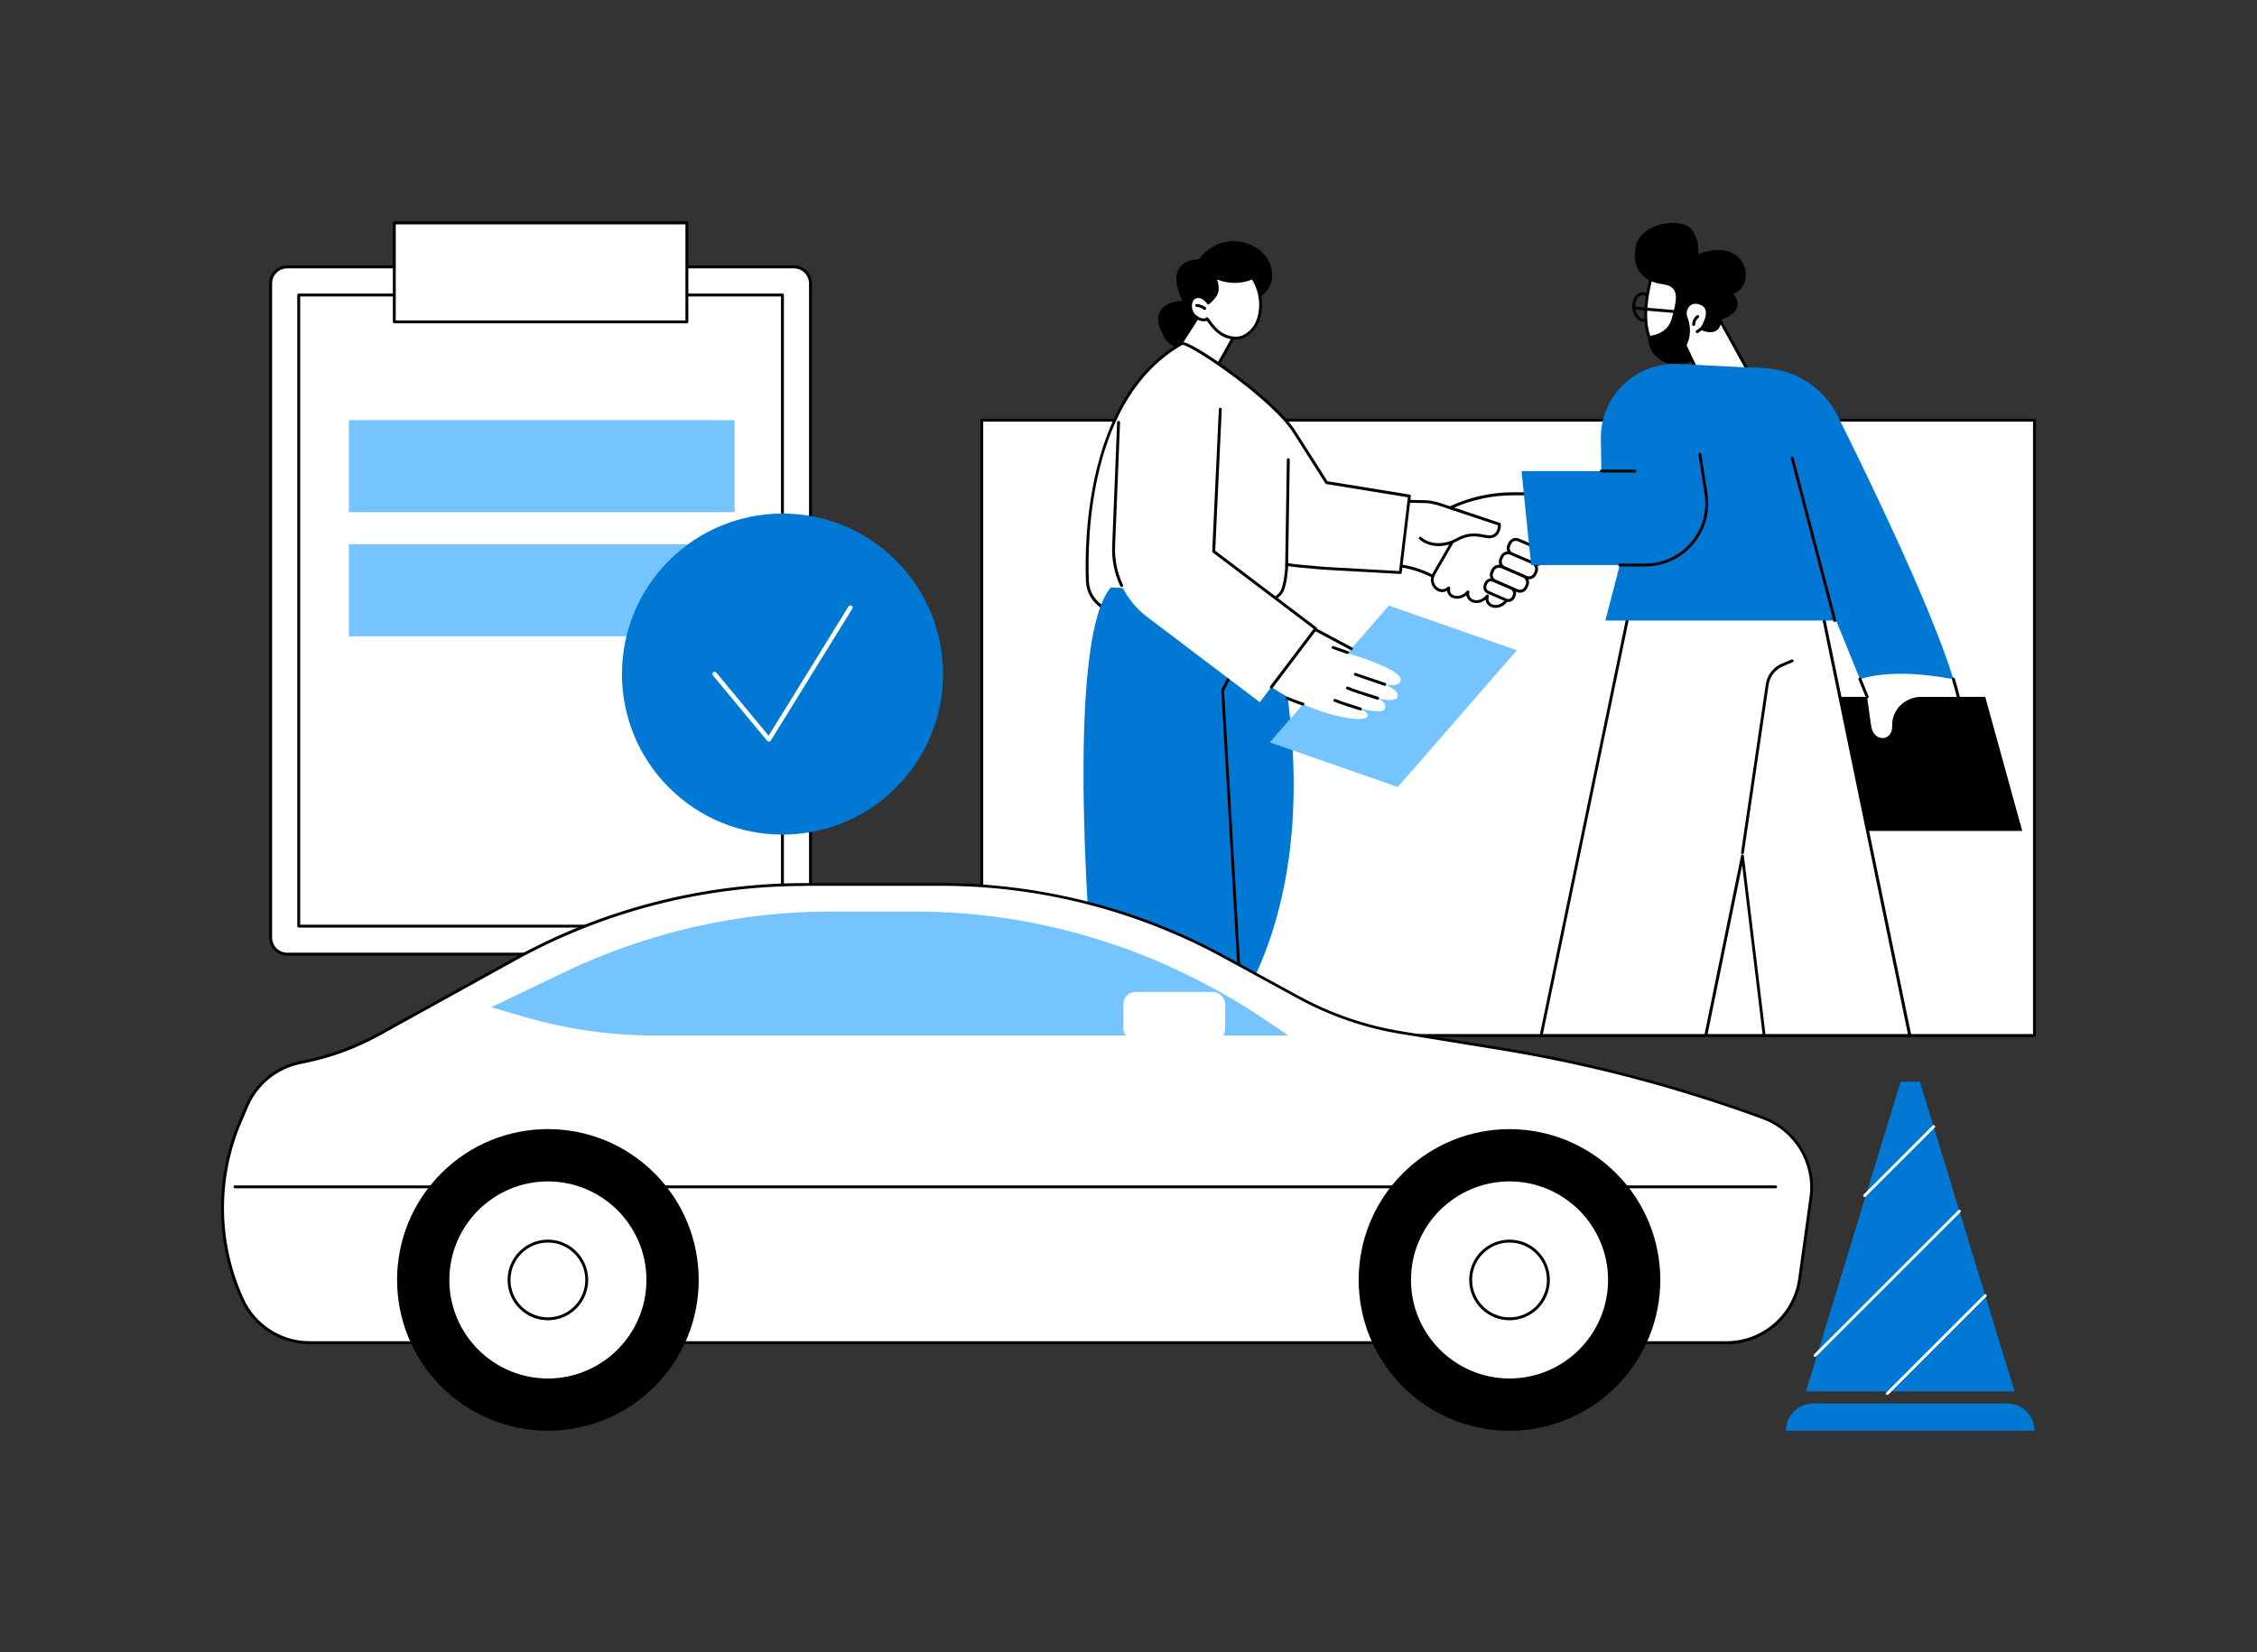 <?xml version="1.0" encoding="UTF-8"?>
<svg xmlns="http://www.w3.org/2000/svg" id="Layer_1" data-name="Layer 1" version="1.1" viewBox="0 0 3415 2500">
  <rect x="0" y="0" width="3415" height="2500" fill="#333333" stroke="none"/>
  <defs>
    <style>
      .cls-1 {
        fill: #000;
      }

      .cls-1, .cls-2, .cls-3, .cls-4 {
        stroke-width: 0px;
      }

      .cls-2 {
        fill: #0078d4;
      }

      .cls-3 {
        fill: #fff;
      }

      .cls-4 {
        fill: #76c4ff;
      }
    </style>
  </defs>
  <g id="Illustration">
    <g id="Passing_driving_school_exam" data-name="Passing driving school exam">
      <g>
        <rect class="cls-3" x="1485.5" y="635.8" width="1592.9" height="931.1"></rect>
        <path class="cls-1" d="M3078.3,1569.1h-1592.8c-1.2,0-2.2-1-2.2-2.2v-931.1c0-1.2,1-2.2,2.2-2.2h1592.8c1.2,0,2.2,1,2.2,2.2v931.1c0,1.2-1,2.2-2.2,2.2ZM1487.7,1564.7h1588.4v-926.7h-1588.4v926.7h0Z"></path>
      </g>
      <g>
        <g>
          <g>
            <rect class="cls-3" x="409.5" y="403.9" width="816.9" height="1039.9" rx="25" ry="25"></rect>
            <path class="cls-1" d="M1201.4,1446H434.5c-15,0-27.2-12.2-27.2-27.2V428.9c0-15,12.2-27.2,27.2-27.2h766.8c15,0,27.2,12.2,27.2,27.2v989.9c0,15-12.2,27.2-27.2,27.2ZM434.5,406.1c-12.6,0-22.8,10.2-22.8,22.8v989.9c0,12.6,10.2,22.8,22.8,22.8h766.8c12.6,0,22.8-10.2,22.8-22.8V428.9c0-12.6-10.2-22.8-22.8-22.8H434.5Z"></path>
          </g>
          <g>
            <rect class="cls-3" x="452" y="446.4" width="732" height="955"></rect>
            <path class="cls-1" d="M1183.9,1403.6H452c-1.2,0-2.2-1-2.2-2.2V446.4c0-1.2,1-2.2,2.2-2.2h731.9c1.2,0,2.2,1,2.2,2.2v955c0,1.2-1,2.2-2.2,2.2ZM454.2,1399.2h727.5V448.6H454.2v950.6Z"></path>
          </g>
          <g>
            <rect class="cls-3" x="596.6" y="337.2" width="442.7" height="149.9"></rect>
            <path class="cls-1" d="M1039.3,489.2h-442.7c-1.2,0-2.2-1-2.2-2.2v-149.9c0-1.2,1-2.2,2.2-2.2h442.7c1.2,0,2.2,1,2.2,2.2v149.9c0,1.2-1,2.2-2.2,2.2ZM598.8,484.9h438.3v-145.4h-438.3v145.4Z"></path>
          </g>
        </g>
        <rect class="cls-4" x="527.9" y="635.8" width="583.7" height="139.2"></rect>
        <rect class="cls-4" x="527.9" y="823.7" width="583.7" height="139.2"></rect>
      </g>
      <g>
        <g>
          <g>
            <g>
              <path class="cls-1" d="M1881.6,462.1s57.1-15.5,40.3-62.1c-12.3-34.2-72-54.6-108-7.5,0,0-55.2-1.9-24.8,62.7,0,0-58.4.6-27.9,54.6s120.4-47.8,120.4-47.8h0Z"></path>
              <g>
                <polygon class="cls-3" points="1810.1 481.7 1758.3 565.2 1823.1 591.9 1874.7 494.5 1810.1 481.7"></polygon>
                <g>
                  <g>
                    <path class="cls-3" d="M1826.5,482.9c-6.1,2.7-13.7-.2-18.7-4.7-5-4.5-7.2-11.6-6.4-18.2.4-3.4,1.8-6.8,4.4-9,3.4-2.8,8.4-3,12.5-1.4,4.1,1.7,7.3,5,9.8,8.6,0,0,5.3-3.2,11.2-12.3,6.4-9.7-1.6-27.1-1.6-27.1,19.8,8.9,39,9.3,57.6,1.3,10.2,15.6,14.3,35.2,11.1,53.5-1.9,10.7-6.3,21.3-14.5,28.5-9.3,8.2-17.2,10.5-27.2,9.1-21.2-3-30.8-19.4-38.4-29.2l.2.8h0Z"></path>
                    <path class="cls-1" d="M1869.9,513.9c-1.8,0-3.6-.1-5.6-.4-19.5-2.7-29.6-16.3-37-26.2-.5-.6-.9-1.2-1.4-1.8-6.8,2.2-14.7-1.1-19.7-5.6-5.4-4.8-8.1-12.5-7.1-20.1.4-3.1,1.7-7.5,5.2-10.4,3.8-3.1,9.6-3.8,14.8-1.7,3.4,1.4,6.6,3.9,9.4,7.5,1.9-1.6,5.3-4.9,8.9-10.4,5.6-8.6-1.7-24.8-1.8-25-.4-.8-.2-1.8.4-2.5.7-.6,1.6-.8,2.5-.5,19.1,8.5,37.8,9,55.8,1.3,1-.4,2.1,0,2.7.8,10.5,16.1,14.7,36.2,11.4,55.1-1.5,8.8-5.4,21.2-15.2,29.8-7.8,6.9-14.9,10-23.4,10h0ZM1826.2,479.9c.7,0,1.3.3,1.7.9.9,1.2,1.9,2.5,2.9,3.8,7.3,9.8,16.4,22,34.1,24.5,9.8,1.4,16.9-1,25.5-8.5,8.8-7.8,12.4-19.1,13.8-27.2,3-17.2-.6-35.5-9.8-50.4-17.1,6.8-34.8,6.8-52.8,0,2,6.2,4.4,17-.4,24.3-6.2,9.4-11.7,12.8-11.9,13-1,.6-2.3.3-2.9-.6-2.7-3.9-5.7-6.5-8.8-7.8-3.6-1.5-7.8-1.1-10.3,1-1.9,1.6-3.2,4.3-3.6,7.6-.8,6.1,1.3,12.4,5.7,16.2,3.9,3.5,9.9,6.2,14.9,4.8.1-.4.4-.7.7-1,.4-.3.9-.5,1.3-.5h0Z"></path>
                  </g>
                  <path class="cls-1" d="M1822.7,469c-.5,0-.9-.1-1.3-.5-3.1-2.4-7-3.8-10.9-4.1-1.2,0-2.1-1.1-2-2.4s1.1-2.2,2.4-2c4.7.3,9.4,2.1,13.2,5,1,.7,1.2,2.1.4,3.1-.4.6-1.1.9-1.8.9h0Z"></path>
                  <path class="cls-1" d="M1771.2,546.7c-.4,0-.8-.1-1.2-.3-1-.7-1.3-2-.7-3l40.4-63.6c.7-1,2-1.3,3-.7s1.3,2,.7,3l-40.4,63.6c-.4.7-1.1,1-1.9,1Z"></path>
                  <path class="cls-1" d="M1831.1,576c-.4,0-.7,0-1.1-.3-1.1-.6-1.4-1.9-.9-3l34.1-61.4c.6-1.1,1.9-1.5,3-.9,1.1.6,1.4,1.9.9,3l-34.1,61.4c-.4.7-1.2,1.1-1.9,1.1h0Z"></path>
                </g>
              </g>
            </g>
            <g>
              <g>
                <path class="cls-3" d="M2186.9,883.7l-5.8-3.8c-21.8-14.3-46.9-22.9-72.9-24.9l-35.2-.2v-97.5c-.1,0,85.6,1.9,85.6,1.9,13.3.9,26.4,6.2,38.9,10.4l15.7,5.3,34.7,57.1-61,51.8h0Z"></path>
                <path class="cls-1" d="M2186.9,885.9c-.4,0-.8-.1-1.2-.4l-5.8-3.8c-21.4-14.1-46.3-22.6-71.9-24.5l-35.1-.2c-1.2,0-2.2-1-2.2-2.2v-97.5c-.1-.6,0-1.2.5-1.6.4-.4,1-.6,1.6-.6l85.7,1.9c11.4.7,22.4,4.6,33.1,8.3,2.2.8,4.3,1.5,6.5,2.2l15.8,5.3c.5.2.9.5,1.2.9l34.7,57.1c.6.9.4,2.1-.5,2.8l-61,51.8c-.4.3-.9.5-1.4.5h0ZM2075.2,852.6l33,.2c26.5,2,52.1,10.7,74.1,25.2l4.4,2.9,58.3-49.5-33.3-54.8-15-5c-2.2-.7-4.3-1.5-6.5-2.2-10.4-3.6-21.2-7.4-31.9-8.1l-83.4-1.9v93.1c.1,0,.2,0,.2,0Z"></path>
              </g>
              <g>
                <g>
                  <path class="cls-3" d="M1787.9,520c9.9-5.6,141.8,85.4,171.9,135.7l47.4,74.6,125.3,20.3-13.8,115.8-114.5-6.4c-11.1-1.1-48.7-3.8-57.2-6.1,0,0-1.1,27.7-7.1,40.3-20.8,43.4-290.7,85.5-294.6-15.1-2.5-63.9,1.2-278.7,142.6-359.2h0Z"></path>
                  <path class="cls-1" d="M1767.6,943.3c-20.6,0-39.9-1.7-56.3-5.1-43.4-9-67-29.4-68.2-59-1.1-27.5-1.6-99.6,17.4-174,22.8-89.5,65.3-152.5,126.3-187.2,8-4.5,56.3,28.8,80.8,47,22,16.5,75.3,58.1,94.1,89.5l46.8,73.7,124.4,20.2c1.2.2,2,1.3,1.8,2.4l-13.8,115.8c-.1,1.2-1.1,2-2.3,1.9l-114.5-6.4c-2.8-.3-7-.6-12-1-14.7-1.2-34.3-2.9-43-4.5-.4,7.3-2.1,27.9-7.2,38.5-8.6,17.8-52.2,32.2-90.1,39.7-28.4,5.6-57.5,8.4-84.2,8.4h0ZM1788.9,521.9c-141.1,80.4-143.9,293.7-141.4,357.1,1.4,34.5,35.9,48.9,64.7,54.8,37.2,7.7,89.1,6.5,138.8-3.3,46.4-9.2,80.5-23.8,87-37.3,5.8-12,6.9-39.1,6.9-39.4,0-.7.3-1.3.9-1.7.5-.4,1.2-.5,1.9-.3,6.3,1.7,29.5,3.7,44.9,5,5,.4,9.3.8,11.9,1l112.4,6.3,13.3-111.6-123.3-20c-.6,0-1.2-.5-1.5-1l-47.4-74.6c-30.5-51-155.5-135-168.6-135s-.3,0-.4,0h0Z"></path>
                </g>
                <path class="cls-1" d="M1946.8,858.5h0c-1.2,0-2.2-1-2.2-2.2l2.5-160.8c0-1.2,1-2.2,2.2-2.2h0c1.2,0,2.2,1,2.2,2.2l-2.5,160.9c0,1.2-1,2.2-2.2,2.2h0Z"></path>
              </g>
              <g>
                <path class="cls-2" d="M1915.6,903.6s115.8,347.5-37.9,614.5l41.7,341.9,43.8,43.8c7.8,7.8,2.3,21.2-8.8,21.2h-260.5c-35.8,0-70.4-12.8-97.4-36.3-25.9-22.5-57.4-55.6-82.3-99.3-8.1-14.3-7.8-31.8.8-45.8,31.4-50.8,109.4-179.9,139-257.1,0,0-46.7-513.2,26.9-597.7l234.7,14.7h0Z"></path>
                <path class="cls-1" d="M1877.7,1520.3c-1.2,0-2.1-.9-2.2-2.1l-27.7-473.7c0-.4,0-.8.2-1.2l13.8-26.6c.6-1.1,1.9-1.5,3-.9s1.5,1.9.9,3l-13.6,26.1,27.7,473.1c0,1.2-.8,2.3-2.1,2.3h-.1,0Z"></path>
                <path class="cls-1" d="M1728,1927.2c-10.5,0-19.8-7.5-22-17.8-29.1-135.3-54-418.8-54.3-421.6-.1-1.2.8-2.3,2-2.4,1.2-.1,2.3.8,2.4,2,.2,2.8,25.1,286.1,54.2,421.1,1.8,8.3,9.2,14.3,17.7,14.3s2.2,1,2.2,2.2-1,2.2-2.2,2.2h0Z"></path>
                <path class="cls-1" d="M1715.9,1881.2c-1.1,0-2.1-.9-2.2-2-.1-1.2.8-2.3,2-2.4l203.4-19c1.2-.1,2.3.8,2.4,2s-.8,2.3-2,2.4l-203.4,19h-.2Z"></path>
                <path class="cls-1" d="M1700.1,1869.3c-.1,0-.2,0-.3,0-123.5-17.8-169.5-131.9-169.9-133.1-.4-1.1.1-2.4,1.2-2.8,1.1-.4,2.4.1,2.8,1.2s45.6,112.9,166.5,130.3c1.2.2,2,1.3,1.9,2.5-.2,1.1-1.1,1.9-2.2,1.9h0Z"></path>
              </g>
              <g>
                <g>
                  <polygon class="cls-4" points="1921.3 1123.3 2115 1190.9 2295.1 984 2101.4 916.4 1921.3 1123.3"></polygon>
                  <g>
                    <path class="cls-3" d="M1985.3,950.1l59.3,31.6-5.8,6.8s86.3,24.6,80.4,41.7c-3.9,11.1-24.2,5.2-24.2,5.2,0,0,24.3,10,19.5,19.6-4.8,9.6-35.7.3-35.7.3,0,0,21.6,4.8,16.5,17.2-5.1,12.5-64.6-9-64.6-9,0,0,42.5,10,38.4,20.4-5.4,13.4-95.3-6.6-150-47.8,0,0,29.7-55.9,66.3-86.1h0Z"></path>
                    <path class="cls-1" d="M2038.9,989.6c-.2,0-.5,0-.7-.1l-2.9-1c-4.7-1.6-9.3-3.3-13.8-4.9l-5.2-1.8c-1.2-.4-1.8-1.7-1.3-2.8.4-1.2,1.7-1.8,2.8-1.3l5.2,1.8c4.5,1.6,9,3.2,13.7,4.8l2.9,1c1.2.4,1.8,1.7,1.3,2.8-.3.9-1.2,1.5-2.1,1.5h0Z"></path>
                    <path class="cls-1" d="M2044.7,983.9c-.3,0-.7,0-1-.3l-59.3-31.6c-1.1-.6-1.5-1.9-.9-3s1.9-1.5,3-.9l59.3,31.6c1.1.6,1.5,1.9.9,3-.4.7-1.2,1.2-1.9,1.2Z"></path>
                    <path class="cls-1" d="M1971.5,1067.5c-.2,0-.4,0-.7,0-7.9-2.5-15.9-5.5-23.9-8.9-1.1-.5-1.6-1.8-1.1-2.9.5-1.1,1.8-1.6,2.9-1.1,7.8,3.4,15.7,6.3,23.4,8.8,1.2.4,1.8,1.6,1.4,2.8-.3.9-1.2,1.5-2.1,1.5h0Z"></path>
                    <path class="cls-1" d="M2084.6,1058.7c-.2,0-.4,0-.7,0-2.4-.8-5.1-1.6-7.9-2.5-12.3-3.9-27.7-8.7-38-13-1.1-.5-1.7-1.8-1.2-2.9s1.8-1.7,2.9-1.2c10.1,4.2,25.4,9,37.6,12.8,2.8.9,5.5,1.7,7.9,2.5,1.2.4,1.8,1.6,1.4,2.8-.3.9-1.2,1.5-2.1,1.5h0Z"></path>
                    <path class="cls-1" d="M2058.5,1074.9c-.2,0-.4,0-.7,0-2-.7-4.3-1.3-6.6-2.1-10.5-3.3-23.5-7.4-32.3-11-1.1-.5-1.7-1.8-1.2-2.9.5-1.1,1.8-1.7,2.9-1.2,8.6,3.6,21.5,7.6,31.9,10.9,2.4.7,4.6,1.4,6.6,2.1,1.2.4,1.8,1.6,1.4,2.8-.3.9-1.2,1.5-2.1,1.5h0Z"></path>
                    <path class="cls-1" d="M2095.3,1037.8c-.2,0-.5,0-.7-.1-5.2-1.8-11.8-4.1-18.7-6.4-9-3-18.3-6.2-25.9-8.9-1.1-.4-1.8-1.7-1.3-2.8.4-1.2,1.7-1.7,2.8-1.3,7.6,2.7,16.8,5.8,25.8,8.8,6.9,2.3,13.5,4.6,18.7,6.4,1.1.4,1.8,1.7,1.4,2.8-.3.9-1.2,1.5-2.1,1.5h0Z"></path>
                  </g>
                </g>
                <path class="cls-3" d="M1836.3,834.3l10-215.1-153.8,19.9-7.5,187.5c-1.7,41.6,17.1,81.4,50.3,106.6l170.9,129.4,84.4-111.5-154.3-116.9h0Z"></path>
                <path class="cls-1" d="M1923.6,1041.8c-.5,0-.9-.2-1.3-.4-1-.7-1.2-2.1-.4-3.1l65.7-86.7-152.5-115.5c-.6-.4-.9-1.1-.9-1.9l10-215.1c0-1.2,1.1-2.1,2.3-2.1,1.2,0,2.2,1.1,2.1,2.3l-9.9,214,153.4,116.2c.5.3.8.9.8,1.5s0,1.2-.4,1.6l-67,88.5c-.4.6-1.1.9-1.8.9h0Z"></path>
                <path class="cls-1" d="M1697.1,888.3c-.8,0-1.6-.5-2-1.3-8.9-18.8-13.1-39.7-12.3-60.5l7.5-187.5c0-1.2,1-2.2,2.3-2.1,1.2,0,2.2,1.1,2.1,2.3l-7.5,187.5c-.8,20.1,3.3,40.3,11.9,58.4.5,1.1,0,2.4-1.1,2.9-.3.1-.6.2-.9.2Z"></path>
              </g>
            </g>
          </g>
          <g>
            <g>
              <path class="cls-3" d="M2398.1,747.3h-109c-32.7,0-64.9,7.2-94.6,21l27.1,10-52.2,90.5c-8.8,15.2,8.7,32.7,21.7,21.5.3-.2.6-.5.9-.8-3.2,15.7,18.1,19.7,29,6-2.9,14.4,16.6,21.5,29.6,6.2-4.8,16.5,18.5,23,29.1,6,11.2-17.9,45.7-76.8,45.7-76.8h74.7l-1.9-83.6h0Z"></path>
              <path class="cls-1" d="M2263.1,919.9c-2.6,0-5-.5-7.2-1.5-4.8-2.1-7.6-6.2-8.1-11-7.5,5.9-15.8,6.2-21.5,3.4-4.2-2-6.9-5.6-7.6-9.9-7,5.6-15.8,6.2-21.6,3.5-4.4-2.1-7.1-5.8-7.5-10.4-5.7,3.2-12.4,2.5-17.7-2-6.2-5.1-9.6-15.2-4.3-24.5l50.9-88.2-24.6-9.1c-.8-.3-1.4-1.1-1.4-2,0-.9.5-1.7,1.3-2.1,29.7-13.9,62.7-21.2,95.5-21.2h109c1.2,0,2.2,1,2.2,2.2l1.9,83.6c0,.6-.2,1.2-.6,1.6-.4.4-1,.7-1.6.7h-73.4c-4.8,8.1-34.8,59.4-45.1,75.8-4.8,7.7-11.9,11-18.4,11h0ZM2250.6,899.5c.4,0,.7,0,1,.3.9.5,1.4,1.5,1.1,2.5-1.6,5.5.3,10,5.1,12.1,5.9,2.6,14.7.8,20.1-7.8,11.1-17.7,45.3-76.2,45.7-76.8.4-.7,1.1-1.1,1.9-1.1h72.4l-1.9-79.2h-106.9c-30.4,0-60.9,6.4-88.8,18.6l22.1,8.1c.6.2,1.1.7,1.3,1.3s.2,1.3-.2,1.8l-52.2,90.5c-4.3,7.5-1.3,15,3.3,18.9,3.7,3,9.6,4.6,15.1,0,.3-.2.5-.5.8-.7.7-.7,1.7-.8,2.6-.3.8.5,1.3,1.4,1.1,2.4-1,4.9.7,8.7,4.8,10.5,5.4,2.5,14.4,1.2,20.3-6.3.6-.8,1.7-1.1,2.7-.6.9.4,1.4,1.4,1.2,2.4-1,4.8.9,8.8,5.1,10.9,5.3,2.6,13.7,1.5,20.6-6.6.4-.5,1.1-.8,1.7-.8h0Z"></path>
            </g>
            <g>
              <g>
                <path class="cls-3" d="M2321.4,853.2l-33.2-14.3c-5.2-2.2-7.5-8.2-5.3-13.4l1.4-3.2c2.2-5.2,8.2-7.5,13.4-5.3l33.2,14.3c5.2,2.2,7.5,8.2,5.3,13.4l-1.4,3.2c-2.2,5.2-8.2,7.5-13.4,5.3Z"></path>
                <path class="cls-1" d="M2325.4,856.3c-1.7,0-3.3-.3-4.9-1l-33.2-14.3c-3-1.3-5.4-3.7-6.6-6.8s-1.2-6.4.1-9.5l1.4-3.2c2.7-6.3,10-9.2,16.3-6.5l33.2,14.3c3,1.3,5.4,3.7,6.6,6.8s1.2,6.4-.1,9.5l-1.4,3.2c-1.3,3-3.7,5.4-6.8,6.6-1.5.6-3,.9-4.6.9h0ZM2289.1,837l33.2,14.3c1.9.8,4.1.9,6.1,0,2-.8,3.5-2.3,4.4-4.2l1.4-3.2c.8-2,.9-4.1,0-6.1-.8-2-2.3-3.5-4.2-4.4l-33.2-14.3c-4-1.7-8.7.1-10.5,4.2l-1.4,3.2c-.8,2-.9,4.1,0,6.1.8,2,2.3,3.5,4.2,4.4h0Z"></path>
              </g>
              <g>
                <path class="cls-3" d="M2309.5,873.5l-33.2-14.3c-5.2-2.2-7.5-8.2-5.3-13.4l1.4-3.2c2.2-5.2,8.2-7.5,13.4-5.3l33.2,14.3c5.2,2.2,7.5,8.2,5.3,13.4l-1.4,3.2c-2.2,5.2-8.2,7.5-13.4,5.3Z"></path>
                <path class="cls-1" d="M2313.4,876.6c-1.6,0-3.3-.3-4.9-1l-33.2-14.3c-6.3-2.7-9.1-10-6.4-16.3l1.4-3.2c1.3-3,3.7-5.4,6.8-6.6,3.1-1.2,6.4-1.2,9.5.1l33.2,14.3c6.3,2.7,9.2,10,6.4,16.3l-1.4,3.2c-2,4.7-6.6,7.5-11.4,7.5h0ZM2277.1,857.2l33.2,14.3c4,1.7,8.7-.1,10.5-4.2l1.4-3.2c1.7-4-.1-8.7-4.2-10.5l-33.2-14.3c-1.9-.8-4.1-.9-6.1,0-2,.8-3.5,2.3-4.4,4.2l-1.4,3.2c-1.7,4,.1,8.7,4.2,10.5h0Z"></path>
              </g>
              <g>
                <path class="cls-3" d="M2295.8,893.8l-33.2-14.3c-5.2-2.2-7.5-8.2-5.3-13.4l1.4-3.2c2.2-5.2,8.2-7.5,13.4-5.3l33.2,14.3c5.2,2.2,7.5,8.2,5.3,13.4l-1.4,3.2c-2.2,5.2-8.2,7.5-13.4,5.3Z"></path>
                <path class="cls-1" d="M2299.8,896.9c-1.7,0-3.3-.3-4.9-1l-33.2-14.3c-3-1.3-5.4-3.7-6.6-6.8s-1.2-6.4.1-9.5l1.4-3.2c2.7-6.3,10-9.2,16.3-6.5l33.2,14.3c3,1.3,5.4,3.7,6.6,6.8s1.2,6.4-.1,9.5l-1.4,3.2c-1.3,3-3.7,5.4-6.8,6.6-1.5.6-3,.9-4.6.9h0ZM2268,859c-1,0-2,.2-2.9.6-2,.8-3.5,2.3-4.4,4.2l-1.4,3.2c-.8,2-.9,4.1,0,6.1.8,2,2.3,3.5,4.2,4.4l33.2,14.3c1.9.8,4.1.9,6.1,0,2-.8,3.5-2.3,4.4-4.2l1.4-3.2c.8-2,.9-4.1,0-6.1-.8-2-2.3-3.5-4.2-4.4l-33.2-14.3c-1-.4-2.1-.7-3.2-.7h0Z"></path>
              </g>
              <g>
                <path class="cls-3" d="M2279,908l-27.3-11.8c-4.3-1.8-6.2-6.8-4.4-11l1.1-2.6c1.8-4.3,6.8-6.2,11-4.4l27.3,11.8c4.3,1.8,6.2,6.8,4.4,11l-1.1,2.6c-1.8,4.3-6.8,6.2-11,4.4Z"></path>
                <path class="cls-1" d="M2282.3,910.9c-1.4,0-2.9-.3-4.2-.9l-27.3-11.8c-5.4-2.3-7.8-8.5-5.5-13.9l1.1-2.6c2.3-5.4,8.6-7.8,13.9-5.5l27.3,11.8c5.4,2.3,7.8,8.5,5.5,13.9l-1.1,2.6c-1.1,2.6-3.2,4.6-5.8,5.6-1.3.5-2.6.8-3.9.8ZM2252.5,894.2l27.3,11.8c1.5.7,3.2.7,4.7,0s2.7-1.8,3.4-3.3l1.1-2.6c.6-1.5.7-3.2,0-4.7-.6-1.5-1.8-2.7-3.3-3.4l-27.3-11.8c-3.1-1.3-6.8,0-8.1,3.2l-1.1,2.6c-1.4,3.1.1,6.8,3.2,8.1h0Z"></path>
              </g>
            </g>
            <g>
              <path class="cls-3" d="M2204.7,772l64.1,21.4s1.4,23.3-21.5,18.2c-32.3-7.2-38.8,5.9-55.9,10.5-27.8,7.5-42.4-7.8-42.4-7.8l55.7-42.3h0Z"></path>
              <path class="cls-1" d="M2176.4,826.3c-18.7,0-28.5-10-29-10.5-.8-.9-.8-2.3,0-3.1.9-.8,2.3-.8,3.1,0,.6.6,14.2,14.2,40.3,7.2,4.8-1.3,8.7-3.2,12.8-5.3,10.1-5.1,20.6-10.4,44.1-5.2,6.1,1.3,10.7.7,13.9-2,4.1-3.5,4.8-9.7,4.9-12.5l-62.6-20.9c-1.1-.4-1.8-1.6-1.4-2.8.4-1.2,1.6-1.8,2.8-1.4l64.1,21.4c.9.3,1.4,1.1,1.5,2,0,.5.6,11.5-6.5,17.5-4.3,3.6-10.2,4.6-17.7,3-22.1-4.9-31.4-.2-41.2,4.8-4.1,2.1-8.4,4.2-13.6,5.7-5.7,1.5-10.9,2.2-15.6,2.2h0Z"></path>
            </g>
          </g>
        </g>
        <g>
          <g>
            <path class="cls-2" d="M2596.6,582.2l7.6-22.9s23.8-6.3,71.9-1.7c44.8,4.3,84.3,31.3,104.4,71.6,48.3,97,142.3,291.3,175.1,398.4h-141.4l-152.5-375.1-65.1-70.2h0Z"></path>
            <polygon class="cls-1" points="2705.6 1257.4 3059.8 1257.4 3003.8 1054.5 2705.6 1054.5 2705.6 1257.4"></polygon>
            <path class="cls-3" d="M2962.9,1054.5h-56c-22.4,0-41.8,16.7-43.8,38.9-.1,1.6-.2,3.3-.1,5,.8,23.5-28,25.7-31.8,0s-6.1-43.9-6.1-43.9l-11-26.9c39.2-11.8,87.7-9.7,141.4,0,3,9.8,5.5,18.8,7.4,26.9h0Z"></path>
            <path class="cls-1" d="M2962.9,1056.7c-1,0-1.9-.7-2.1-1.7-1.8-7.8-4.3-16.8-7.3-26.8-.4-1.2.3-2.4,1.5-2.8s2.4.3,2.8,1.5c3.1,10.1,5.6,19.2,7.4,27.1.3,1.2-.5,2.4-1.6,2.6-.2,0-.3,0-.5,0Z"></path>
            <path class="cls-1" d="M2825.2,1056.7c-.9,0-1.7-.5-2-1.4l-11-26.9c-.5-1.1,0-2.4,1.2-2.9,1.1-.4,2.4,0,2.9,1.2l11,26.9c.5,1.1,0,2.4-1.2,2.9-.3.1-.6.2-.8.2Z"></path>
          </g>
          <g>
            <g>
              <polygon class="cls-3" points="2581 1566.9 2636.5 1295.3 2669.4 1566.9 2889.5 1566.9 2741.1 847.9 2480.8 847.9 2331.8 1566.9 2581 1566.9"></polygon>
              <path class="cls-1" d="M2889.5,1569.1h-220.1c-1.1,0-2.1-.8-2.2-1.9l-31.2-258.1-52.8,258.2c-.2,1-1.1,1.8-2.2,1.8h-249.2c-.7,0-1.3-.3-1.7-.8s-.6-1.2-.4-1.8l149-719c.2-1,1.1-1.8,2.2-1.8h260.4c1.1,0,1.9.7,2.2,1.8l148.4,719c.1.7,0,1.3-.4,1.8-.4.5-1.1.8-1.7.8ZM2671.3,1564.7h215.5l-147.4-714.6h-256.8l-148.1,714.6h244.7l55.1-269.8c.2-1.1,1.2-1.8,2.2-1.8,1.1,0,2,.9,2.1,1.9l32.6,269.6h0Z"></path>
            </g>
            <path class="cls-1" d="M2636.5,1292.6c-.1,0-.2,0-.3,0-1.2-.2-2-1.3-1.9-2.5l37.5-254.7c2-13.8,11.3-25.8,24.1-31.2l14.9-6.3c1.1-.5,2.4,0,2.9,1.2.5,1.1,0,2.4-1.2,2.9l-14.9,6.3c-11.4,4.8-19.7,15.5-21.5,27.8l-37.5,254.7c-.2,1.1-1.1,1.9-2.2,1.9h0Z"></path>
          </g>
          <g>
            <path class="cls-1" d="M2487.3,486.9c-4.1,0-8.1-2-11.3-5.7-3.4-3.9-5.5-9.2-6.1-15-1.2-12.3,5.2-23,14.3-23.9,4.6-.5,9,1.6,12.6,5.7,3.4,3.9,5.5,9.2,6.1,15,1.2,12.3-5.2,23-14.3,23.9-.4,0-.8,0-1.2,0ZM2474.2,465.7c.5,4.9,2.3,9.4,5,12.6,2.6,3,5.7,4.5,8.8,4.2,6.7-.6,11.3-9.2,10.4-19.1-.5-4.9-2.3-9.4-5-12.6-2.6-3-5.7-4.5-8.8-4.2-6.7.6-11.3,9.2-10.4,19.1Z"></path>
            <g>
              <path class="cls-3" d="M2501.6,407.4c.1,2-24.2,72.4-2.4,111.2,0,0,47.7-7.5,52.1-70.7,4.4-63.2-49.7-40.5-49.7-40.5h0Z"></path>
              <path class="cls-1" d="M2499.2,520.8c-.8,0-1.5-.4-1.9-1.1-12.9-23-12.4-59.6,1.3-109,.4-1.5.8-3,.9-3.4,0-.8.6-1.6,1.4-1.9,1-.4,24.1-9.9,39.7,1.3,10.1,7.2,14.4,21.1,13,41.4-4.5,64.2-53.5,72.6-54,72.7-.1,0-.2,0-.3,0h0ZM2503.5,409c-.2.6-.4,1.5-.8,2.8-13.1,47.2-13.9,82.2-2.4,104.3,8.1-1.8,44.9-13.3,48.7-68.4,1.3-18.7-2.5-31.3-11.2-37.5-11.9-8.5-29.9-2.8-34.4-1.2h0Z"></path>
            </g>
            <path class="cls-1" d="M2581.6,531.2s-30.1,31.5-60.9,17.9-26.6-40.7-26.6-40.7c0,0,28.9-.8,35.5-26.7s14.1-48.1-13.8-51.6c-27.9-3.5-49.2-23.1-40.2-59.2,6.7-26.9,47.1-39.1,72.2-31.2,25,7.8,21.8,44.8,21.8,44.8,0,0,32.9-14.2,55,.3,22.1,14.6,23.7,49.2-2,60,0,0,23.8,25.8-20.3,39.4l4,45.4-24.6,1.8h0Z"></path>
            <g>
              <path class="cls-3" d="M2648.8,568.1l-46.6-84.1s1.3,25-27.6,13.5c0,0,19.2-28.2.6-37.4-18.6-9.2-28.9,8.3-24.4,20.1,9.5,24.9-1.5,42-1.5,42l21.7,46h77.8,0Z"></path>
              <path class="cls-1" d="M2648.8,570.3h-77.8c-.9,0-1.6-.5-2-1.3l-21.7-46c-.3-.7-.3-1.5.1-2.1.1-.2,10.2-16.6,1.3-40-2.7-7.2-.6-16.2,5.1-21.3,5.7-5.2,13.9-5.8,22.4-1.6,4.6,2.3,7.5,5.8,8.7,10.4,2.6,10.1-3.9,22.8-7,28,7.6,2.6,13.4,2.6,17.1,0,5.4-3.8,5-12.1,5-12.2,0-1,.6-2,1.6-2.2s2,.1,2.5,1l46.6,84.1c.4.7.4,1.5,0,2.2s-1.1,1.1-1.9,1.1h0ZM2572.4,565.9h72.6l-41.5-75c-.9,3.1-2.6,6.6-5.9,9-5.4,3.9-13.4,3.8-23.8-.4-.6-.2-1.1-.8-1.3-1.4-.2-.6,0-1.3.3-1.9.1-.2,10.7-15.9,7.9-26.7-.9-3.4-3-5.8-6.4-7.5-6.9-3.4-13.1-3.1-17.4.9-4.4,4-6,10.9-3.9,16.5,8.5,22.3,1.2,38.6-1.1,42.9l20.6,43.7h0Z"></path>
            </g>
            <path class="cls-1" d="M2567.9,504.1c-.7,0-1.4-.3-1.8-1-.7-1-.4-2.4.6-3.1l6.2-4.2c1-.7,2.4-.4,3.1.6.7,1,.4,2.4-.6,3.1l-6.2,4.2c-.4.3-.8.4-1.2.4Z"></path>
            <path class="cls-1" d="M2562.6,493.1c-1.2,0-2.2-1-2.2-2.2,0-5.3,2.6-10.5,7-13.6,1-.7,2.4-.5,3.1.5.7,1,.5,2.4-.5,3.1-3.2,2.3-5.1,6.1-5.1,10,0,1.2-1,2.2-2.2,2.2h0Z"></path>
            <path class="cls-1" d="M2543.1,474.7c0,0-.2,0-.3,0-9.6-1.2-22.8-2.3-35.4-3.3-12.7-1-25.9-2.1-35.6-3.3-1.2-.1-2.1-1.3-1.9-2.5.1-1.2,1.3-2,2.5-1.9,9.6,1.2,22.8,2.3,35.4,3.3,12.7,1,25.9,2.1,35.6,3.3,1.2.1,2.1,1.3,1.9,2.5-.1,1.1-1.1,1.9-2.2,1.9h0Z"></path>
          </g>
          <g>
            <path class="cls-2" d="M2302.2,712.8l14.5,142.2h134.1l-21.7,84h346.9l-100-381.3-134-6.9c-65.6-4.5-121,48-119.8,113.8l.8,48.3h-120.8,0Z"></path>
            <path class="cls-1" d="M2776.1,941.1c-1,0-1.9-.7-2.1-1.6l-64.4-245.7c-.3-1.2.4-2.4,1.6-2.7,1.2-.3,2.4.4,2.7,1.6l64.4,245.7c.3,1.2-.4,2.4-1.6,2.7-.2,0-.4,0-.6,0Z"></path>
            <path class="cls-1" d="M2489.3,857.2h-38.4c-1.2,0-2.2-1-2.2-2.2s1-2.2,2.2-2.2h38.4c26.6,0,51.8-11.6,69.1-31.8,17.3-20.2,24.9-46.9,20.8-73.2l-9.3-60.1c-.2-1.2.6-2.3,1.8-2.5,1.2-.2,2.3.6,2.5,1.8l9.3,60.1c4.3,27.6-3.7,55.5-21.8,76.7-18.1,21.2-44.6,33.3-72.4,33.3h0Z"></path>
            <path class="cls-1" d="M2473.5,715h-50.5c-1.2,0-2.2-1-2.2-2.2s1-2.2,2.2-2.2h50.5c1.2,0,2.2,1,2.2,2.2s-1,2.2-2.2,2.2Z"></path>
          </g>
        </g>
      </g>
      <g>
        <circle class="cls-2" cx="1183.9" cy="1020" r="242.9" transform="translate(-374.4 1135.9) rotate(-45)"></circle>
        <path class="cls-3" d="M1163.4,1122.4c-1,0-1.9-.4-2.5-1.2l-82.2-99.2c-1.2-1.4-1-3.5.4-4.7,1.4-1.2,3.5-1,4.7.4l79.2,95.6,120.9-195.7c1-1.5,3-2,4.6-1.1,1.6,1,2,3,1.1,4.5l-123.3,199.6c-.6.9-1.5,1.5-2.6,1.6h-.2Z"></path>
      </g>
      <g>
        <path class="cls-3" d="M2612.5,2031.7H468.3c-43.6,0-83.2-25.4-101.4-65.1-39.2-85.4-40.4-183.5-3.3-269.8l10.1-23.6c14.4-33.6,44.4-58,80.3-65.3l6.7-1.4c39.6-8.1,77.7-22.1,113.1-41.7l204.3-113c134.4-74.4,285.6-113.4,439.2-113.4h207.2c149.1,0,295.8,37.4,426.7,108.7l114,62.2c48.6,26.5,101.3,44.5,155.8,53.4l146.3,23.8c135.8,22.1,269.3,57,398.5,104.3l2.4.9c49.3,18.1,79.4,68.1,72.1,120.1l-17.2,123.8c-7.7,55.2-54.8,96.2-110.5,96.2h0Z"></path>
        <path class="cls-1" d="M2612.5,2033.9H468.3c-44.3,0-84.9-26-103.4-66.3-39.4-85.8-40.6-184.8-3.4-271.6l10.1-23.6c14.7-34.3,45.3-59.2,81.8-66.6l6.7-1.4c39.4-8,77.2-22,112.4-41.4l204.3-113c134.4-74.4,286.7-113.7,440.3-113.7h207.2c149,0,296.9,37.7,427.7,109l114,62.2c48.5,26.4,100.7,44.3,155.1,53.1l146.3,23.8c135.6,22,269.9,57.2,398.9,104.5l2.4.9c49.9,18.3,80.9,69.8,73.5,122.5l-17.2,123.8c-7.8,55.9-56.2,98.1-112.7,98.1h0ZM1217.3,1340.6c-152.9,0-304.4,39.1-438.2,113.2l-204.3,113c-35.6,19.7-73.8,33.8-113.7,41.9l-6.7,1.4c-35.1,7.2-64.5,31.1-78.7,64l-10.1,23.6c-36.7,85.6-35.5,183.3,3.3,268,17.8,38.7,56.8,63.8,99.4,63.8h2144.2c54.3,0,100.8-40.5,108.3-94.3l17.2-123.8c7-50.6-22.7-100.2-70.7-117.8l-2.4-.9c-128.8-47.2-262.7-82.3-398.1-104.2l-146.3-23.8c-55-8.9-107.6-27-156.5-53.6l-114-62.2c-130.2-71-277.3-108.5-425.6-108.5h-207.2Z"></path>
        <path class="cls-1" d="M2686.8,1798.1H355.5c-1.2,0-2.2-1-2.2-2.2s1-2.2,2.2-2.2h2331.2c1.2,0,2.2,1,2.2,2.2s-1,2.2-2.2,2.2h0Z"></path>
        <g>
          <circle class="cls-1" cx="829" cy="1936.8" r="228.2" transform="translate(-1126.7 1153.4) rotate(-45)"></circle>
          <g>
            <circle class="cls-3" cx="829" cy="1936.8" r="151.3" transform="translate(-1126.7 1153.4) rotate(-45)"></circle>
            <path class="cls-1" d="M829,2090.3c-84.6,0-153.5-68.9-153.5-153.5s68.9-153.5,153.5-153.5,153.5,68.9,153.5,153.5-68.9,153.5-153.5,153.5ZM829,1787.7c-82.2,0-149.1,66.9-149.1,149.1s66.9,149.1,149.1,149.1,149.1-66.9,149.1-149.1-66.9-149.1-149.1-149.1h0Z"></path>
          </g>
          <g>
            <circle class="cls-3" cx="829" cy="1936.8" r="58.8"></circle>
            <path class="cls-1" d="M829,1997.8c-33.7,0-61-27.4-61-61s27.4-61,61-61,61,27.4,61,61-27.4,61-61,61h0ZM829,1880.2c-31.2,0-56.6,25.4-56.6,56.6s25.4,56.6,56.6,56.6,56.6-25.4,56.6-56.6-25.4-56.6-56.6-56.6Z"></path>
          </g>
        </g>
        <g>
          <circle class="cls-1" cx="2284" cy="1936.8" r="228.2" transform="translate(-700.6 2182.3) rotate(-45)"></circle>
          <g>
            <circle class="cls-3" cx="2284" cy="1936.8" r="151.3" transform="translate(-700.6 2182.3) rotate(-45)"></circle>
            <path class="cls-1" d="M2284,2090.3c-84.6,0-153.5-68.9-153.5-153.5s68.9-153.5,153.5-153.5,153.5,68.9,153.5,153.5-68.9,153.5-153.5,153.5ZM2284,1787.7c-82.2,0-149.1,66.9-149.1,149.1s66.9,149.1,149.1,149.1,149.1-66.9,149.1-149.1-66.9-149.1-149.1-149.1Z"></path>
          </g>
          <g>
            <circle class="cls-3" cx="2284" cy="1936.8" r="58.8"></circle>
            <path class="cls-1" d="M2284,1997.8c-33.6,0-61-27.4-61-61s27.4-61,61-61,61,27.4,61,61-27.4,61-61,61ZM2284,1880.2c-31.2,0-56.6,25.4-56.6,56.6s25.4,56.6,56.6,56.6,56.6-25.4,56.6-56.6-25.4-56.6-56.6-56.6Z"></path>
          </g>
        </g>
        <path class="cls-4" d="M1949.4,1566.9h-959c-66.9,0-133.5-9.6-198.2-28.5l-48.9-14.3,107.5-51.6c128-61.5,266.1-93.2,405.8-93.2h128.7c187.4,0,371.1,57.1,530.9,165.1l33.3,22.5h0Z"></path>
        <rect class="cls-3" x="1699.8" y="1501" width="154" height="74.1" rx="18.2" ry="18.2"></rect>
      </g>
      <g>
        <path class="cls-2" d="M3078.3,2165h-376c0-22.8,18.5-41.3,41.3-41.3h293.4c22.8,0,41.3,18.5,41.3,41.3h0Z"></path>
        <polygon class="cls-2" points="2904.9 1636.9 2875.7 1636.9 2732.5 2105.5 3048.2 2105.5 2904.9 1636.9"></polygon>
        <path class="cls-3" d="M2821.4,1811.4c-.6,0-1.1-.2-1.6-.7-.9-.9-.9-2.2,0-3.1l104.4-104.4c.9-.9,2.2-.9,3.1,0s.9,2.2,0,3.1l-104.4,104.4c-.4.4-1,.7-1.6.7h0Z"></path>
        <path class="cls-3" d="M2746.4,2053.2c-.6,0-1.1-.2-1.6-.6-.9-.9-.9-2.2,0-3.1l218.3-218.3c.9-.9,2.2-.9,3.1,0s.9,2.2,0,3.1l-218.3,218.3c-.4.4-1,.6-1.6.6h0Z"></path>
        <path class="cls-3" d="M2855.6,2110.9c-.6,0-1.1-.2-1.6-.6-.9-.9-.9-2.2,0-3.1l148.2-148.2c.9-.9,2.2-.9,3.1,0s.9,2.2,0,3.1l-148.2,148.2c-.4.4-1,.6-1.6.6h0Z"></path>
      </g>
    </g>
  </g>
</svg>

